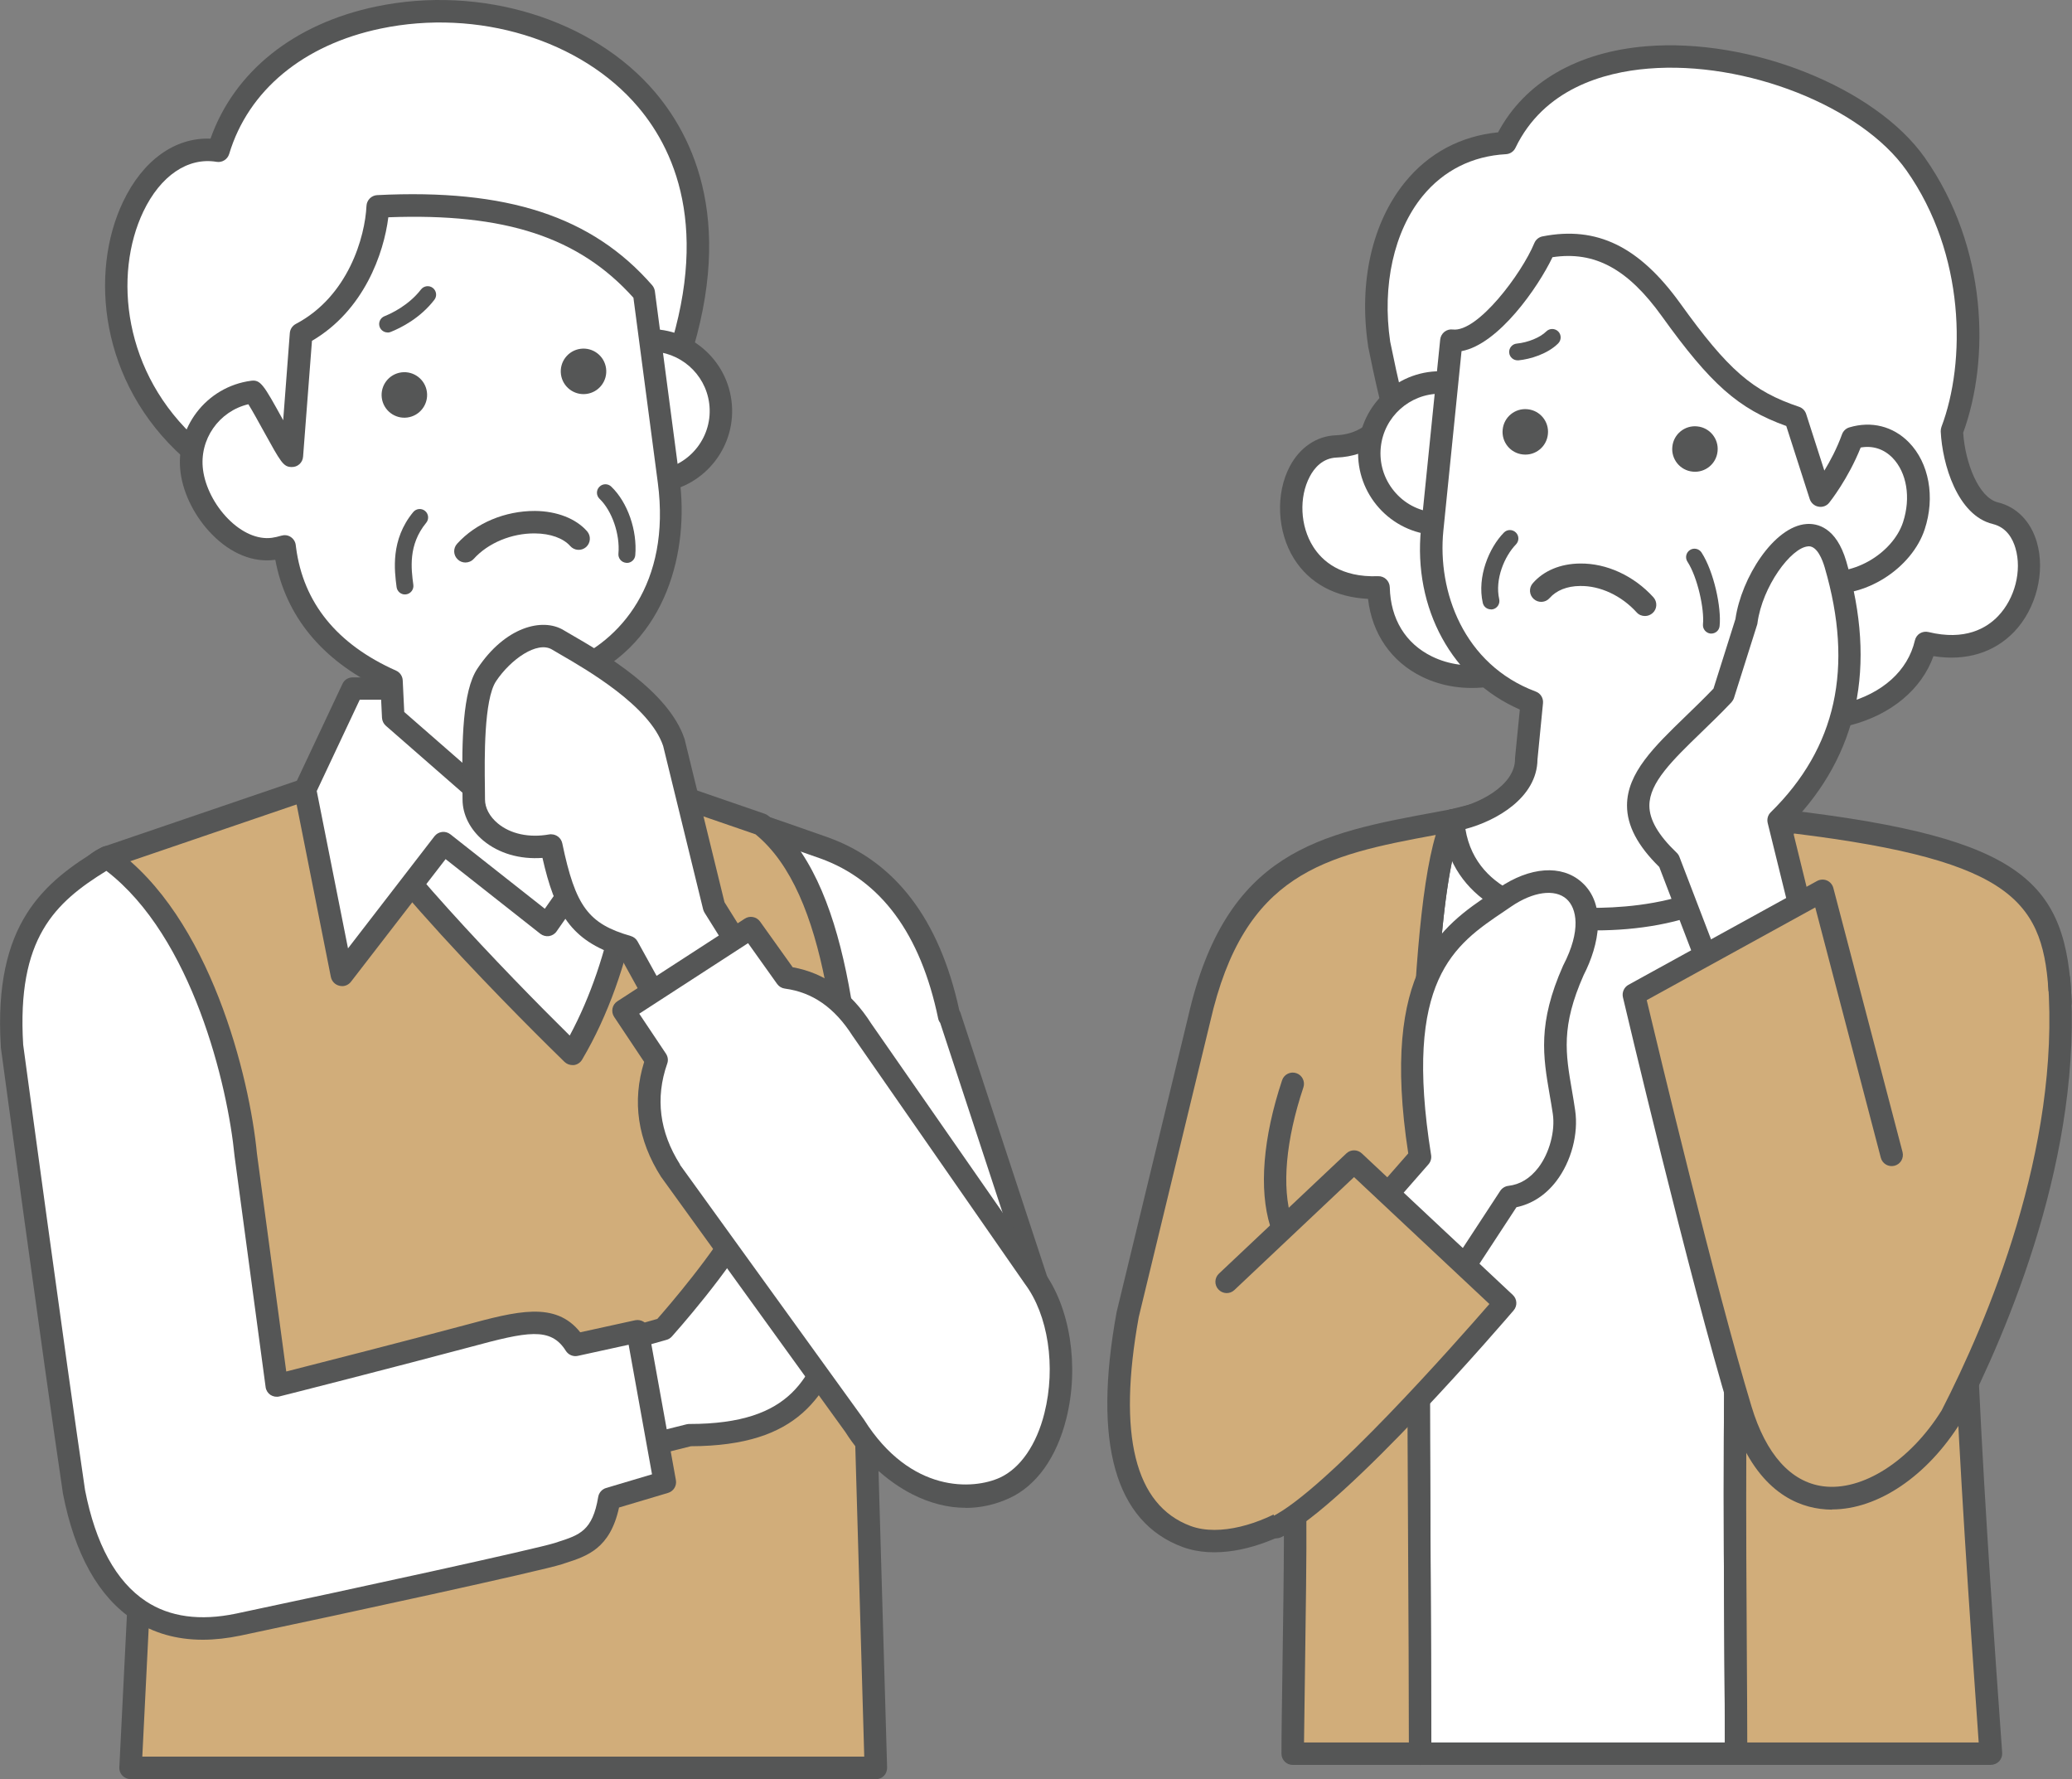<?xml version="1.0" encoding="UTF-8"?>
<svg id="_レイヤー_1" data-name="レイヤー_1" xmlns="http://www.w3.org/2000/svg" version="1.1" viewBox="0 0 202.97 174.24">
  <rect x="0" y="0" width="202.97" height="174.24" fill="#808080" stroke="none"/>
  <!-- Generator: Adobe Illustrator 29.1.0, SVG Export Plug-In . SVG Version: 2.1.0 Build 142)  -->
  <defs>
    <style>
      .st0 {
        fill: #fff;
      }

      .st1 {
        fill: #d1ad7a;
      }

      .st2 {
        fill: #555656;
      }
    </style>
  </defs>
  <g>
    <g>
      <g>
        <path class="st0" d="M175.06,80.44c-.28-.03-.55-.07-.83-.1l-16.63-3.77-15.24,3.77c-4.41,8.68-3.25,54.93-3.25,91.42h30.96c-.02-21.95-1.25-77.98,4.99-91.31Z"/>
        <path class="st2" d="M170.07,172.85h-30.96c-.61,0-1.1-.49-1.1-1.1,0-6.26-.03-12.94-.07-19.4-.17-32-.34-65.09,3.44-72.52.14-.28.41-.49.72-.57l15.24-3.77c.17-.04.34-.04.51,0l16.58,3.76.77.09c.35.04.66.25.83.56.17.31.18.68.03,1-5.38,11.49-5.09,57.04-4.93,81.5.02,3.52.04,6.69.05,9.35,0,.29-.12.57-.32.78-.21.21-.49.32-.78.32ZM140.21,170.65h28.75c0-2.41-.02-5.19-.04-8.23-.16-25.47-.43-67.51,4.59-81.12l-15.91-3.6-14.47,3.58c-3.32,7.86-3.15,41.4-2.99,71.07.03,6.09.06,12.37.07,18.31Z"/>
      </g>
      <g>
        <path class="st1" d="M142.36,80.33h-.01c-12.01,2.24-21.18,3.32-24.87,19.49l-7.01,28.94c-1.39,7.62-2.17,18.77,5.78,21.72,3.41,1.26,7.86-.32,10.63-2.08.05,6.5-.23,18.63-.23,23.35h12.48c0-36.48-1.17-82.74,3.25-91.42Z"/>
        <path class="st2" d="M139.11,172.85h-12.48c-.61,0-1.1-.49-1.1-1.1,0-1.93.05-5.01.1-8.57.06-4.35.14-9.19.14-12.91-2.92,1.44-6.76,2.4-9.92,1.24-6.62-2.45-8.8-10.17-6.48-22.94,0-.02,0-.04.01-.06l7.01-28.94c3.71-16.25,12.84-17.93,24.39-20.06l1.35-.25c.41-.08.84.09,1.09.42.25.34.3.78.11,1.16-3.53,6.95-3.35,41.25-3.2,71.51.03,6.46.07,13.15.07,19.41,0,.61-.49,1.1-1.1,1.1ZM127.74,170.65h10.27c0-5.94-.04-12.22-.07-18.3-.16-29.75-.32-60.45,2.7-70.58-10.89,2.01-18.76,3.69-22.09,18.3l-7,28.92c-2.09,11.55-.39,18.43,5.08,20.46,2.86,1.06,6.91-.23,9.65-1.98.34-.21.77-.23,1.12-.04.35.19.57.56.57.96.03,3.87-.06,9.69-.13,14.82-.04,2.94-.08,5.54-.1,7.44Z"/>
      </g>
      <g>
        <path class="st1" d="M192.94,107.28l8.89-9.13c-.46-10.84-3.97-15.02-26.78-17.72-6.24,13.33-5.01,69.37-4.99,91.31h24.95c-1.62-22.66-3.93-56.15-2.08-64.47Z"/>
        <path class="st2" d="M195.02,172.85h-24.95c-.61,0-1.1-.49-1.1-1.1,0-2.66-.02-5.81-.05-9.33-.17-26.37-.45-70.5,5.14-82.45.2-.43.66-.68,1.13-.63,23.18,2.75,27.25,7.09,27.75,18.76.01.3-.1.6-.31.81l-8.67,8.9c-1.75,8.96.79,44.6,2.17,63.85.02.3-.08.6-.29.83-.21.22-.5.35-.81.35ZM171.16,170.65h22.67c-1.91-26.79-3.74-55.65-1.97-63.61.04-.2.14-.38.29-.53l8.56-8.78c-.47-9.27-3.14-13.42-24.97-16.1-5.06,12.57-4.77,56.8-4.62,80.78.02,3.05.04,5.83.04,8.25Z"/>
      </g>
    </g>
    <g>
      <g>
        <path class="st0" d="M195.47,50.25c-2.75-.67-4.12-5.09-4.26-8.06,2.71-7.13,2.25-17.89-3.55-26.13-7.45-10.6-33.38-16.23-40.2-2.06-9.24.51-13.84,9.74-12.36,19.65.93,4.58,1.36,6.04,1.36,6.04-.9,2.44-2.97,3.93-5.55,4.02-6.18.22-6.8,14.23,4.14,13.82.2,8.37,9.62,11.46,17.06,5.95l1.31-.5c1.61.34,5.6.69,7.37.58,1.74.48,3.47.75,5.14.74l1.25,1.94c6.19,6.9,19.59,4.89,21.46-3.27,10.63,2.59,12.84-11.26,6.82-12.71Z"/>
        <path class="st2" d="M177.27,71.52c-4.21,0-8.3-1.64-10.91-4.55-.04-.04-.07-.09-.11-.14l-.93-1.44c-1.49-.05-3.05-.29-4.66-.72-1.82.08-5.37-.22-7.15-.54l-.88.34c-4.23,3.07-9.32,3.77-13.33,1.81-3.01-1.47-4.9-4.22-5.29-7.63-3.19-.15-5.74-1.52-7.25-3.93-1.66-2.65-1.83-6.37-.41-9.05.99-1.86,2.63-2.97,4.51-3.04,2.04-.07,3.64-1.15,4.43-2.99-.18-.69-.6-2.39-1.28-5.76,0-.02,0-.04,0-.06-.92-6.2.4-12.02,3.63-15.99,2.31-2.84,5.46-4.51,9.11-4.87,2.61-4.89,7.74-7.87,14.51-8.43,10.22-.84,22.46,4.05,27.29,10.91,6.21,8.83,6.36,19.84,3.76,26.94.2,2.97,1.52,6.36,3.4,6.82h0c1.83.44,3.22,1.86,3.81,3.88.86,2.91-.05,6.53-2.21,8.79-1.97,2.06-4.75,2.9-7.91,2.39-1.16,3.24-4.13,5.73-8.14,6.77-1.32.34-2.67.51-4,.51ZM168.06,65.56c3.36,3.68,8.77,4.32,12.67,3.32,3.67-.95,6.16-3.19,6.85-6.16.07-.29.24-.54.49-.69.25-.15.55-.2.84-.13,3.58.87,5.69-.37,6.83-1.57,1.64-1.72,2.34-4.45,1.69-6.65-.26-.9-.86-2.03-2.22-2.36h0c-3.47-.84-4.95-5.88-5.1-9.07,0-.15.02-.3.07-.44,2.4-6.34,2.36-16.9-3.42-25.11-4.42-6.29-15.78-10.77-25.31-9.98-4.4.36-10.23,2.01-13,7.76-.17.36-.53.6-.93.62-3.3.18-6.12,1.6-8.17,4.11-2.8,3.43-3.98,8.75-3.17,14.25.9,4.43,1.33,5.91,1.33,5.92.07.23.06.47-.02.69-1.06,2.86-3.5,4.63-6.55,4.74-1.39.05-2.21,1.04-2.64,1.87-1.07,2.02-.94,4.84.33,6.85.88,1.4,2.7,3.04,6.37,2.9.29-.01.58.1.79.3.21.2.34.48.35.78.07,3.11,1.54,5.51,4.13,6.78,3.31,1.62,7.59.97,11.18-1.69.08-.06.17-.11.26-.14l1.31-.5c.2-.08.41-.09.62-.05,1.52.32,5.43.66,7.07.55.12,0,.25,0,.37.04,1.7.47,3.33.71,4.84.7h0c.37,0,.72.19.92.5l1.2,1.86Z"/>
      </g>
      <g>
        <path class="st0" d="M147.96,45.09c-.39,3.81-3.79,6.58-7.59,6.2s-6.58-3.79-6.2-7.59c.39-3.81,3.79-6.58,7.59-6.2,3.81.39,6.58,3.79,6.2,7.59Z"/>
        <path class="st2" d="M141.08,52.42c-.27,0-.55-.01-.82-.04-4.41-.45-7.63-4.39-7.18-8.8.45-4.41,4.39-7.63,8.8-7.18,4.41.45,7.63,4.39,7.18,8.8-.22,2.13-1.25,4.06-2.91,5.41-1.45,1.18-3.22,1.81-5.06,1.81ZM141.06,38.56c-2.95,0-5.49,2.24-5.8,5.24-.16,1.55.3,3.07,1.28,4.27.98,1.21,2.38,1.96,3.93,2.11,1.55.16,3.07-.3,4.27-1.28,1.21-.98,1.96-2.38,2.11-3.93h0c.32-3.2-2.01-6.06-5.21-6.39-.2-.02-.4-.03-.59-.03Z"/>
      </g>
      <g>
        <path class="st0" d="M181.46,42.91c-1.17,3.21-3.12,5.65-3.12,5.65l-2.47-7.68c-4.94-1.66-7.49-4.01-12.17-10.52-3.49-4.86-7.17-7.15-12.38-6.13-1.23,2.97-5.82,9.55-9.15,9.13l-1.88,18.53c-.71,6.99,2.6,14.21,9.76,16.89l-.55,5.56c0,3.47-4.39,5.54-7.16,6.01.46,6.55,6.16,9.32,12.01,9.63,6.31.33,17.71-.92,19.87-9.63-2.77-.46-7.16-2.54-7.16-6.01l.58-5.03c4.96-3.07,8.05-6.15,9.62-12.49,4.29,1.21,9.02-1.67,10.21-5.31,1.69-5.17-1.63-9.92-6.02-8.59Z"/>
        <path class="st2" d="M156.3,91.12c-.67,0-1.34-.02-2-.05-5.97-.31-12.53-3.28-13.05-10.65-.04-.57.36-1.07.92-1.16,2.52-.42,6.24-2.27,6.24-4.92,0-.04,0-.07,0-.11l.47-4.74c-6.61-2.88-10.47-9.88-9.68-17.71l1.88-18.53c.03-.29.18-.56.41-.75.23-.18.53-.27.82-.23,2.43.3,6.75-5.46,7.99-8.46.14-.34.44-.59.81-.66,5.32-1.04,9.47.99,13.49,6.57,4.68,6.51,7.07,8.59,11.63,10.12.33.11.59.37.7.71l1.78,5.54c.57-.93,1.23-2.17,1.73-3.55.12-.33.38-.58.71-.68,2.16-.65,4.29-.12,5.84,1.46,1.98,2.02,2.59,5.37,1.55,8.52-1.22,3.72-5.8,6.95-10.47,6.26-1.71,5.9-4.89,8.99-9.39,11.85l-.52,4.44c.05,2.62,3.74,4.45,6.24,4.86.3.05.57.22.74.48.17.26.22.57.15.87-1.93,7.79-10.74,10.52-19,10.52ZM143.55,81.2c1.1,6.63,8.53,7.55,10.86,7.67,2.62.14,15.37.38,18.41-7.72-3.05-.86-6.86-3.14-6.86-6.82,0-.04,0-.08,0-.13l.58-5.03c.04-.33.23-.63.51-.81,4.65-2.88,7.63-5.74,9.14-11.82.07-.29.26-.54.51-.69.26-.15.56-.19.85-.11,3.8,1.07,7.89-1.59,8.87-4.6.78-2.39.37-4.86-1.03-6.3-.85-.87-1.94-1.22-3.12-1.01-1.22,3.06-3,5.3-3.08,5.4-.25.32-.66.47-1.06.39-.4-.07-.72-.36-.85-.74l-2.3-7.16c-4.7-1.68-7.41-4.1-12.18-10.74-3.34-4.65-6.58-6.41-10.72-5.79-1.41,2.95-5.28,8.53-8.91,9.2l-1.78,17.59c-.6,5.93,1.97,13.1,9.05,15.75.47.17.76.64.71,1.14l-.54,5.51c-.04,3.72-3.99,6-7.05,6.81Z"/>
      </g>
      <path class="st2" d="M151.63,42.52c-.12,1.23-1.22,2.12-2.44,1.99-1.23-.12-2.12-1.22-1.99-2.44.12-1.23,1.22-2.12,2.44-1.99,1.23.12,2.12,1.22,1.99,2.44Z"/>
      <path class="st2" d="M168.25,44.2c-.12,1.23-1.22,2.12-2.44,1.99-1.23-.12-2.12-1.22-1.99-2.44.12-1.23,1.22-2.12,2.44-1.99,1.23.12,2.12,1.22,1.99,2.44Z"/>
      <g>
        <path class="st2" d="M146.05,59.68c-.38,0-.72-.26-.8-.64-.57-2.55.61-5.39,2.07-6.88.32-.33.84-.33,1.17-.01.33.32.33.84.01,1.17-1.12,1.15-2.08,3.41-1.64,5.36.1.44-.18.89-.62.99-.06.01-.12.02-.18.02Z"/>
        <path class="st2" d="M167.64,62.05s-.06,0-.08,0c-.45-.05-.78-.45-.74-.9.15-1.47-.52-4.6-1.52-6.14-.25-.38-.14-.89.24-1.14.38-.25.89-.14,1.14.24,1.22,1.89,1.96,5.42,1.77,7.2-.04.43-.4.74-.82.74Z"/>
      </g>
    </g>
    <g>
      <path class="st0" d="M154.13,95.04c3.7-7.16-1.02-11.03-6.7-7.16-5.08,3.47-11.32,6.7-8.32,25.43l-3.23,3.7,7.62,6.93,4.39-6.7c3.93-.46,5.78-5.21,5.31-8.32-.69-4.64-1.85-7.64.92-13.88Z"/>
      <path class="st2" d="M143.5,125.03c-.27,0-.54-.1-.74-.29l-7.62-6.93c-.44-.4-.48-1.09-.09-1.54l2.9-3.31c-2.79-18.16,3.29-22.25,8.19-25.54l.68-.46c3.05-2.08,6.16-2.3,8.11-.57,2.48,2.19,1.73,6.14.2,9.11-2.23,5.03-1.77,7.67-1.14,11.32.11.62.21,1.25.31,1.92.34,2.3-.38,5.02-1.85,6.94-1.04,1.36-2.38,2.23-3.9,2.55l-4.12,6.29c-.18.27-.46.45-.78.49-.05,0-.09,0-.14,0ZM137.41,116.91l5.87,5.34,3.68-5.62c.18-.27.47-.45.79-.49,1.15-.13,2.13-.73,2.94-1.78,1.09-1.42,1.67-3.59,1.42-5.28-.1-.65-.2-1.27-.31-1.87-.64-3.74-1.2-6.96,1.31-12.62,0-.02.02-.04.03-.06,1.77-3.42,1.32-5.59.31-6.49-1.14-1.01-3.27-.72-5.41.74l-.69.47c-4.88,3.28-9.92,6.68-7.16,23.88.05.32-.04.65-.26.9l-2.52,2.88Z"/>
    </g>
    <g>
      <path class="st0" d="M174.23,80.34c8.55-8.4,7.59-18.15,5.57-25.05-2.02-6.9-7.99.08-8.72,5.58l-2.26,7.15c-5.97,6.29-12.2,9.69-5.34,16.28l3.97,10.36,9.09-4.93-2.31-9.38Z"/>
      <path class="st2" d="M167.45,95.75c-.13,0-.26-.02-.38-.07-.3-.11-.53-.34-.65-.64l-3.88-10.13c-2.13-2.09-3.16-4.06-3.16-6.02,0-3.19,2.66-5.76,5.75-8.75.89-.86,1.8-1.74,2.72-2.7l2.15-6.81c.58-4.05,3.77-9.07,6.95-9.31,1.04-.08,2.92.29,3.91,3.66,3,10.28,1.18,18.92-5.41,25.7l2.16,8.78c.12.49-.1.99-.54,1.23l-9.09,4.93c-.16.09-.34.13-.52.13ZM177.17,53.51s-.04,0-.06,0c-1.67.13-4.47,3.93-4.95,7.5,0,.06-.02.13-.04.19l-2.26,7.15c-.05.16-.14.3-.25.43-1,1.06-2,2.02-2.96,2.95-2.84,2.75-5.08,4.92-5.08,7.17,0,1.38.87,2.89,2.67,4.61.12.11.21.25.27.4l3.52,9.18,7.24-3.93-2.11-8.56c-.09-.38.02-.78.3-1.05,6.42-6.31,8.15-14.15,5.29-23.96-.23-.79-.74-2.09-1.57-2.09Z"/>
    </g>
    <g>
      <path class="st1" d="M132.64,113.76l-12.48,11.77,4.85,24.03c6.24-3,22.41-21.93,22.41-21.93l-14.79-13.86Z"/>
      <path class="st2" d="M125.02,150.66c-.41,0-.8-.23-.99-.62-.26-.55-.03-1.2.51-1.47,5.25-2.53,18.23-17.26,21.36-20.86l-13.26-12.43-11.72,11.06c-.44.42-1.14.4-1.56-.05-.42-.44-.4-1.14.05-1.56l12.48-11.77c.42-.4,1.08-.4,1.51,0l14.79,13.86c.43.4.47,1.07.08,1.52-.67.78-16.4,19.14-22.77,22.21-.15.07-.32.11-.48.11Z"/>
    </g>
    <path class="st2" d="M125.48,120.86c-.47,0-.9-.3-1.05-.77-1.12-3.6-.71-8.67,1.16-14.29.19-.58.82-.89,1.39-.7.58.19.89.82.7,1.39-1.73,5.18-2.14,9.78-1.15,12.94.18.58-.14,1.2-.72,1.38-.11.03-.22.05-.33.05Z"/>
    <path class="st2" d="M161.13,60.33c-.3,0-.6-.12-.81-.36-1.49-1.64-3.58-2.62-5.55-2.58-1.26.01-2.31.43-2.97,1.18-.4.46-1.1.5-1.55.1-.46-.4-.5-1.1-.1-1.55,1.07-1.23,2.71-1.91,4.61-1.93,2.63-.04,5.3,1.21,7.2,3.3.41.45.38,1.15-.07,1.55-.21.19-.48.29-.74.29Z"/>
    <g>
      <path class="st1" d="M201.72,95.96l-16.4,17.17-6.78-25.87-18.48,10.17s6.47,27.41,10.47,40.66c4,13.25,15.09,9.55,20.64.62,5.85-11.4,11.71-27.65,10.55-42.74Z"/>
      <path class="st2" d="M179.47,147.85c-.39,0-.78-.03-1.17-.08-2.85-.37-6.69-2.31-8.83-9.37-3.97-13.13-10.43-40.45-10.49-40.73-.11-.48.11-.98.54-1.22l18.48-10.17c.3-.16.65-.18.96-.05.31.13.54.4.63.73l6.78,25.87c.15.59-.2,1.19-.79,1.34-.59.15-1.19-.2-1.34-.79l-6.42-24.51-16.51,9.08c1.11,4.65,6.7,28,10.26,39.78,1.42,4.7,3.85,7.41,7.01,7.83,3.86.51,8.53-2.48,11.62-7.43,4.44-8.66,11.67-25.6,10.41-42.11-.05-.61.41-1.13,1.01-1.18.61-.05,1.13.41,1.18,1.01,1.31,17.08-6.12,34.47-10.67,43.33-.01.03-.03.05-.04.08-3.3,5.32-8.15,8.57-12.63,8.57ZM191.17,138.7h0,0Z"/>
    </g>
    <path class="st2" d="M148.66,35.29c-.42,0-.78-.32-.82-.74-.05-.45.29-.86.74-.9,1.11-.11,2.3-.6,2.89-1.19.32-.32.84-.32,1.17,0,.32.32.32.84,0,1.17-1.04,1.04-2.75,1.55-3.89,1.66-.03,0-.06,0-.08,0Z"/>
  </g>
  <g>
    <g>
      <path class="st0" d="M102.19,127.38l-9.16-27.86h-.06c-1.82-8.76-6.04-14.26-12.26-16.48-1.89-.68-5.68-1.99-10.1-3.5l9.52,25.21,1.74,33.49c7.39,7.08,13.78,8.76,17.79,4.76,4-4,5.01-7.55,2.54-15.62Z"/>
      <path class="st2" d="M94.59,146.21c-3.88,0-8.53-2.43-13.48-7.18-.2-.19-.32-.46-.34-.74l-1.73-33.31-9.46-25.05c-.15-.4-.06-.85.24-1.15.3-.31.74-.41,1.15-.28,5,1.71,8.41,2.89,10.11,3.5,6.63,2.37,10.96,8.06,12.89,16.94.04.07.08.15.11.23l9.16,27.86s0,.02,0,.02c2.43,7.96,1.72,12.18-2.82,16.72-1.63,1.63-3.61,2.44-5.84,2.44ZM82.94,137.74c9.14,8.61,13.9,6.51,15.94,4.48,4.39-4.39,4.25-8.02,2.27-14.51l-9.05-27.53c-.1-.13-.17-.28-.2-.44-1.72-8.27-5.61-13.54-11.55-15.67-1.43-.51-4.08-1.43-7.88-2.73l8.69,23.02c.04.11.06.22.07.33l1.72,33.05Z"/>
    </g>
    <g>
      <path class="st1" d="M84.17,117.21l1.62,55.92H12.79l2.77-55.69s-13.86-29.79-5.08-33.48l19.41-6.62,16.63-6.31s17.35,6.04,28.03,9.7c7.39,5.85,8.55,20.09,9.63,36.49Z"/>
      <path class="st2" d="M85.79,174.24H12.79c-.3,0-.59-.12-.8-.34-.21-.22-.32-.51-.3-.81l2.76-55.42c-1.21-2.65-10.47-23.37-7.32-31.55.59-1.53,1.57-2.6,2.92-3.16.02,0,.05-.02.07-.03l19.41-6.62,16.6-6.3c.24-.09.51-.1.75-.01.17.06,17.47,6.08,28.03,9.7.12.04.23.1.33.18,8.01,6.34,9.04,22.07,10.04,37.28,0,.01,0,.03,0,.04l1.62,55.92c0,.3-.1.58-.31.8-.21.21-.49.33-.79.33ZM13.94,172.04h70.72l-1.58-54.77c-.96-14.63-1.96-29.74-9.07-35.56-9.7-3.32-24.89-8.61-27.48-9.51l-16.26,6.17-19.4,6.62c-.77.33-1.32.96-1.69,1.91-1.2,3.12-.33,9.27,2.52,17.79,2.2,6.57,4.82,12.24,4.85,12.29.08.16.11.34.1.52l-2.71,54.54Z"/>
    </g>
    <g>
      <path class="st0" d="M32.96,75.8c1.23,6.16,23.1,27.41,23.1,27.41,4.93-8.32,6.78-19.71,5.85-26.8l-28.96-.62Z"/>
      <path class="st2" d="M56.07,104.31c-.28,0-.56-.11-.77-.31-2.26-2.2-22.15-21.67-23.41-27.99-.07-.33.02-.67.24-.92.21-.26.54-.41.87-.39l28.95.62c.54.01,1,.42,1.07.96.92,7.08-.84,18.8-6,27.5-.17.29-.47.49-.8.53-.05,0-.1,0-.15,0ZM34.54,76.93c2.75,5.61,15.22,18.53,21.27,24.49,4.16-7.73,5.7-17.51,5.12-23.93l-26.39-.56Z"/>
    </g>
    <g>
      <polygon class="st0" points="56.08 66.87 46.56 67.44 34.55 67.44 29.88 77.34 33.49 95.47 43.44 82.58 53.6 90.58 60.07 81.34 69.93 90.58 63.15 75.8 56.08 66.87"/>
      <path class="st2" d="M33.49,96.57c-.08,0-.17,0-.25-.03-.42-.1-.74-.43-.83-.86l-3.6-18.13c-.05-.23-.02-.47.08-.68l4.66-9.9c.18-.39.57-.63,1-.63h11.98l9.49-.57c.36-.02.71.13.93.42l7.07,8.93c.05.07.1.14.14.22l6.78,14.79c.22.48.07,1.04-.36,1.35-.43.31-1.01.27-1.39-.09l-8.93-8.37-5.74,8.2c-.17.25-.44.41-.74.46-.3.04-.6-.04-.84-.22l-9.29-7.32-9.27,12.01c-.21.27-.53.43-.87.43ZM31.03,77.48l3.06,15.4,8.47-10.98c.18-.23.44-.38.74-.42.29-.04.59.05.82.23l9.25,7.29,5.8-8.29c.18-.26.47-.43.79-.46.32-.03.63.07.87.29l5.77,5.41-4.39-9.57-6.63-8.38-8.95.53s-.04,0-.07,0h-11.32l-4.21,8.94Z"/>
    </g>
    <g>
      <g>
        <path class="st0" d="M21.4,14.75c-9.44-1.55-15.53,17.81-2.67,29.25l15.45,15.83,3.48,1.64,27.87-23.78C80.95-1.95,28.52-9.02,21.4,14.75Z"/>
        <path class="st2" d="M37.65,62.57c-.16,0-.32-.03-.47-.1l-3.48-1.64c-.12-.06-.23-.13-.32-.23l-15.42-15.8c-8.22-7.33-9.2-18.14-5.91-25.03,1.94-4.08,5.1-6.33,8.57-6.19C22.95,7,28.81,2.32,36.84.64c10.28-2.15,21.26,1.23,27.34,8.4,4.27,5.05,8.15,14.18,2.37,29.04-.07.17-.17.32-.31.44l-27.87,23.78c-.2.17-.46.26-.71.26ZM34.82,58.92l2.66,1.25,27.12-23.14c5.25-13.7,1.77-22-2.1-26.56-5.57-6.57-15.7-9.66-25.21-7.67-7.57,1.58-12.97,6.05-14.84,12.28-.16.53-.69.86-1.23.77-2.82-.47-5.5,1.36-7.18,4.87-2.94,6.16-2.02,15.86,5.42,22.47.02.02.04.04.06.05l15.31,15.69Z"/>
      </g>
      <g>
        <path class="st0" d="M70.56,39.35c.5,3.79-2.17,7.28-5.97,7.78-3.79.5-7.28-2.17-7.78-5.97-.5-3.79,2.17-7.28,5.97-7.78,3.79-.5,7.28,2.17,7.78,5.97Z"/>
        <path class="st2" d="M63.67,48.29c-1.76,0-3.45-.57-4.87-1.66-1.7-1.31-2.79-3.2-3.07-5.32-.28-2.13.28-4.24,1.59-5.94,1.31-1.7,3.2-2.79,5.32-3.07,4.39-.58,8.43,2.52,9.01,6.91h0c.58,4.39-2.52,8.43-6.91,9.01-.36.05-.71.07-1.07.07ZM63.69,34.43c-.25,0-.51.02-.77.05-1.54.2-2.92,1-3.86,2.23-.95,1.24-1.36,2.77-1.15,4.31.2,1.54,1,2.92,2.23,3.86,1.24.95,2.77,1.36,4.31,1.15,3.19-.42,5.44-3.35,5.02-6.54h0c-.39-2.93-2.9-5.07-5.78-5.07Z"/>
      </g>
      <g>
        <path class="st0" d="M52.98,82.88l-14.46-12.63-.17-3.57c-4.73-2.11-9.52-5.96-10.44-12.93l-.03-.24c-.36.11-.72.19-1.1.24-3.79.5-7.49-3.79-7.99-7.59-.5-3.79,2.17-7.28,5.97-7.78.38-.05,3.47,6.24,3.84,6.25l.91-11.93c5.52-2.9,7.35-9.05,7.52-12.49,11.42-.57,19.92,1.42,26.07,8.46l2.43,18.46c.92,6.97-1.32,15.48-9.57,18.75l.12,5.21c.91,5.31-.94,7.16-3.1,11.78Z"/>
        <path class="st2" d="M52.98,83.98c-.26,0-.52-.09-.72-.27l-14.46-12.63c-.23-.2-.36-.48-.38-.78l-.14-2.91c-5.74-2.74-9.29-7.06-10.31-12.56h-.05c-2.11.28-4.3-.6-6.16-2.5-1.64-1.67-2.79-3.92-3.07-6.03-.58-4.39,2.52-8.43,6.91-9.01.93-.12,1.23.4,3.1,3.79.01.03.03.05.04.08l.65-8.54c.03-.38.25-.71.58-.89,5.16-2.71,6.79-8.55,6.93-11.57.03-.56.48-1.02,1.04-1.05,12.74-.64,21.06,2.08,26.95,8.83.14.16.23.37.26.58l2.43,18.46c.89,6.77-1.11,15.84-9.54,19.61l.11,4.39c.76,4.57-.4,6.82-1.99,9.92-.39.75-.79,1.53-1.21,2.43-.15.31-.43.54-.77.61-.08.02-.15.02-.23.02ZM39.6,69.73l13.02,11.37c.21-.42.42-.82.61-1.19,1.52-2.95,2.43-4.73,1.77-8.62,0-.05-.01-.11-.02-.16l-.12-5.21c-.01-.46.27-.88.7-1.05,5.15-2.03,10.18-7.72,8.88-17.58l-2.39-18.13c-5.32-5.93-12.55-8.31-24.01-7.88-.44,3.53-2.38,9.12-7.48,12.1l-.87,11.34c-.04.59-.53,1.04-1.13,1.02-.81-.02-1.03-.43-2.77-3.58-.45-.82-1.08-1.96-1.46-2.57-2.88.68-4.84,3.45-4.44,6.44.22,1.65,1.13,3.44,2.45,4.78,1.35,1.37,2.91,2.05,4.3,1.86.28-.04.59-.11.93-.21.31-.09.64-.05.91.13.27.18.45.46.49.78l.03.24c.71,5.43,4.01,9.49,9.8,12.07.38.17.63.54.65.95l.15,3.11Z"/>
      </g>
      <path class="st2" d="M41.82,38.39c.16,1.22-.7,2.34-1.92,2.5-1.22.16-2.34-.7-2.5-1.92-.16-1.22.7-2.34,1.92-2.5,1.22-.16,2.34.7,2.5,1.92Z"/>
      <path class="st2" d="M59.37,36.08c.16,1.22-.7,2.34-1.92,2.5-1.22.16-2.34-.7-2.5-1.92-.16-1.22.7-2.34,1.92-2.5,1.22-.16,2.34.7,2.5,1.92Z"/>
      <g>
        <path class="st2" d="M39.67,58.22c-.41,0-.76-.3-.82-.72-.21-1.62-.61-4.64,1.63-7.35.29-.35.81-.4,1.16-.11.35.29.4.81.11,1.16-1.78,2.16-1.47,4.52-1.26,6.08.06.45-.26.87-.71.93-.04,0-.07,0-.11,0Z"/>
        <path class="st2" d="M61.4,55.12s-.05,0-.07,0c-.45-.04-.79-.44-.75-.89.17-1.9-.63-4.21-1.85-5.38-.33-.32-.34-.84-.02-1.17.32-.33.84-.34,1.17-.02,1.6,1.53,2.56,4.29,2.35,6.72-.04.43-.4.75-.82.75Z"/>
      </g>
    </g>
    <path class="st2" d="M45.59,55.09c-.26,0-.53-.09-.74-.29-.45-.41-.48-1.1-.07-1.55,1.85-2.04,4.71-3.22,7.63-3.21,2.15.02,4.01.75,5.1,1.99.4.46.35,1.15-.1,1.55-.46.4-1.15.35-1.55-.1-.68-.77-1.94-1.23-3.47-1.24-2.26-.02-4.57.93-5.98,2.49-.22.24-.52.36-.81.36Z"/>
    <g>
      <path class="st0" d="M54.37,133.16l10.63-3s5.64-6.28,8.09-10.86c1.85-3.47,7.16-5.31,12.94-5.54,6.04-.24,9.35,6.6,4.62,10.17-2.71,2.04-6.19,4.24-8.32,5.78-2.08,6.01-4.16,10.86-14.79,10.86l-11.09,2.77-2.08-10.17Z"/>
      <path class="st2" d="M56.45,144.42c-.21,0-.41-.06-.59-.17-.25-.16-.43-.42-.49-.71l-2.08-10.17c-.12-.56.22-1.12.78-1.28l10.32-2.92c1.03-1.17,5.63-6.49,7.72-10.4,1.9-3.56,7.08-5.86,13.86-6.13,3.48-.14,6.54,1.82,7.63,4.88.96,2.69.08,5.47-2.3,7.26-1.62,1.22-3.52,2.5-5.19,3.63-1.05.71-2.05,1.38-2.86,1.96-2.24,6.38-4.93,11.23-15.57,11.27l-10.96,2.74c-.09.02-.18.03-.27.03ZM55.65,133.94l1.64,8.04,9.97-2.49c.09-.02.18-.03.27-.03,10.24,0,11.87-4.69,13.75-10.12.07-.21.21-.4.39-.53.89-.64,2.01-1.4,3.2-2.2,1.65-1.12,3.53-2.38,5.1-3.56,1.61-1.21,2.19-2.99,1.56-4.77-.64-1.78-2.58-3.52-5.47-3.42-5.9.24-10.5,2.14-12.01,4.96-2.48,4.64-8,10.81-8.24,11.08-.14.15-.32.27-.52.32l-9.64,2.73Z"/>
    </g>
    <g>
      <path class="st0" d="M1.17,102.42s4.08,30.19,6.07,43.68c1.51,7.71,5.69,15.21,16.11,13.01,10.23-2.16,29.38-6.32,31.34-6.95,2.32-.75,4.3-1.21,4.99-5.37l5.44-1.63-2.67-14.78-6.09,1.33c-1.98-3.16-5.17-2.31-10.54-.87-7.14,1.91-18.71,4.85-18.71,4.85l-3.04-22.6c-.8-8.41-4.85-22.97-13.59-29.13-5.11,3.07-10.04,6.57-9.3,18.45Z"/>
      <path class="st2" d="M19.86,160.59c-2.56,0-4.84-.65-6.78-1.94-3.43-2.27-5.75-6.43-6.91-12.35C4.18,132.91.12,102.87.08,102.56c0-.03,0-.05,0-.08-.74-12.08,4.23-16.1,9.84-19.47.37-.22.84-.21,1.2.04,9.49,6.69,13.34,22.5,14.05,29.93l2.87,21.34c3.14-.8,11.79-3.01,17.5-4.54,5.09-1.37,8.86-2.38,11.3.7l5.38-1.18c.29-.06.6,0,.85.16.25.17.42.43.47.72l2.67,14.78c.1.55-.23,1.09-.77,1.25l-4.8,1.43c-.88,4.04-3.13,4.76-5.31,5.46l-.3.1c-2.04.66-21.56,4.9-31.45,6.98-1.3.27-2.54.41-3.72.41ZM2.27,102.31c.17,1.26,4.13,30.52,6.06,43.62,1.03,5.28,3.04,8.96,5.96,10.89,2.33,1.54,5.3,1.95,8.84,1.21,11.24-2.37,29.43-6.34,31.23-6.92l.3-.1c2.11-.68,3.39-1.09,3.94-4.41.07-.41.37-.75.77-.87l4.5-1.34-2.29-12.69-4.98,1.09c-.45.1-.92-.1-1.17-.49-1.49-2.38-3.8-1.88-9.32-.39-7.07,1.89-18.61,4.83-18.73,4.85-.3.08-.63.02-.89-.15-.26-.18-.43-.45-.47-.76l-3.04-22.6c-.67-6.96-4.14-21.49-12.56-27.96-5.06,3.12-8.78,6.6-8.15,17.02Z"/>
    </g>
    <g>
      <path class="st0" d="M74.99,96.88l-5.05-8.08-3.93-16.07c-1.58-4.77-9.17-8.75-11.38-10.07-2.21-1.33-5.38,1.06-6.96,3.45-1.58,2.39-1.26,9.54-1.26,12.19s3.16,5.3,7.59,4.51c1.3,6.22,2.69,8.53,7.48,9.91l6.01,10.87,7.51-6.7Z"/>
      <path class="st2" d="M67.48,104.69c-.06,0-.12,0-.18-.02-.33-.06-.62-.26-.78-.55l-5.79-10.48c-4.82-1.52-6.38-4.28-7.59-9.62-2.22.16-4.28-.44-5.8-1.7-1.29-1.08-2.03-2.54-2.03-4.02,0-.33,0-.72-.01-1.17-.06-4.48,0-9.45,1.46-11.64,2.72-4.11,6.38-5.02,8.44-3.78.21.13.47.28.77.45,3.09,1.79,9.53,5.51,11.09,10.22,0,.03.02.06.02.08l3.89,15.9,4.96,7.93c.28.45.2,1.05-.2,1.4l-7.51,6.7c-.2.18-.46.28-.73.28ZM54,81.71c.51,0,.97.36,1.08.88,1.29,6.18,2.55,7.88,6.71,9.08.28.08.52.27.66.52l5.34,9.66,5.79-5.17-4.56-7.29c-.06-.1-.11-.21-.14-.32l-3.92-16.02c-1.32-3.9-7.46-7.45-10.09-8.97-.31-.18-.58-.34-.8-.47-1.44-.86-4.04.95-5.48,3.11-1.2,1.81-1.13,7.61-1.09,10.39,0,.46.01.86.01,1.19,0,.82.45,1.67,1.24,2.33,1.25,1.05,3.09,1.44,5.05,1.09.07-.01.13-.02.2-.02Z"/>
    </g>
    <g>
      <path class="st0" d="M101.27,125.07l-16.86-24.26c-1.62-2.54-3.93-4.62-7.39-5.08l-3.47-4.85-12.48,8.09,3.23,4.85c-1.62,4.62-.23,8.32,1.39,10.86l18.02,24.95c2.77,4.39,8.7,8.86,14.71,6.08,6.01-2.77,7.32-14.71,2.85-20.64Z"/>
      <path class="st2" d="M94.59,147.67c-1.73,0-3.5-.45-5.23-1.33-2.53-1.29-4.92-3.51-6.55-6.09l-18-24.92s-.02-.04-.04-.05c-2.31-3.62-2.87-7.42-1.67-11.28l-2.94-4.41c-.16-.24-.22-.54-.16-.83.06-.29.23-.54.48-.7l12.48-8.09c.49-.32,1.15-.19,1.49.28l3.2,4.48c3.14.56,5.72,2.41,7.69,5.51l16.83,24.2c2.66,3.54,3.58,9.37,2.28,14.51-.95,3.8-2.93,6.56-5.56,7.77-1.39.64-2.83.96-4.29.96ZM66.6,114.06l18,24.92s.03.04.04.06c4.57,7.24,10.71,6.87,13.32,5.67,1.99-.92,3.58-3.22,4.35-6.31,1.14-4.54.37-9.63-1.92-12.67,0-.01-.02-.02-.02-.03l-16.86-24.26c-1.76-2.76-3.92-4.26-6.63-4.62-.3-.04-.57-.2-.75-.45l-2.85-4-10.66,6.91,2.62,3.92c.19.29.24.65.12.97-1.18,3.37-.76,6.7,1.26,9.88Z"/>
    </g>
    <path class="st2" d="M37.97,32.56c-.33,0-.64-.2-.77-.52-.17-.42.04-.9.46-1.07.68-.27,2.38-1.07,3.58-2.62.28-.36.8-.43,1.16-.15.36.28.43.8.15,1.16-1.39,1.81-3.28,2.75-4.28,3.15-.1.04-.2.06-.31.06Z"/>
  </g>
</svg>